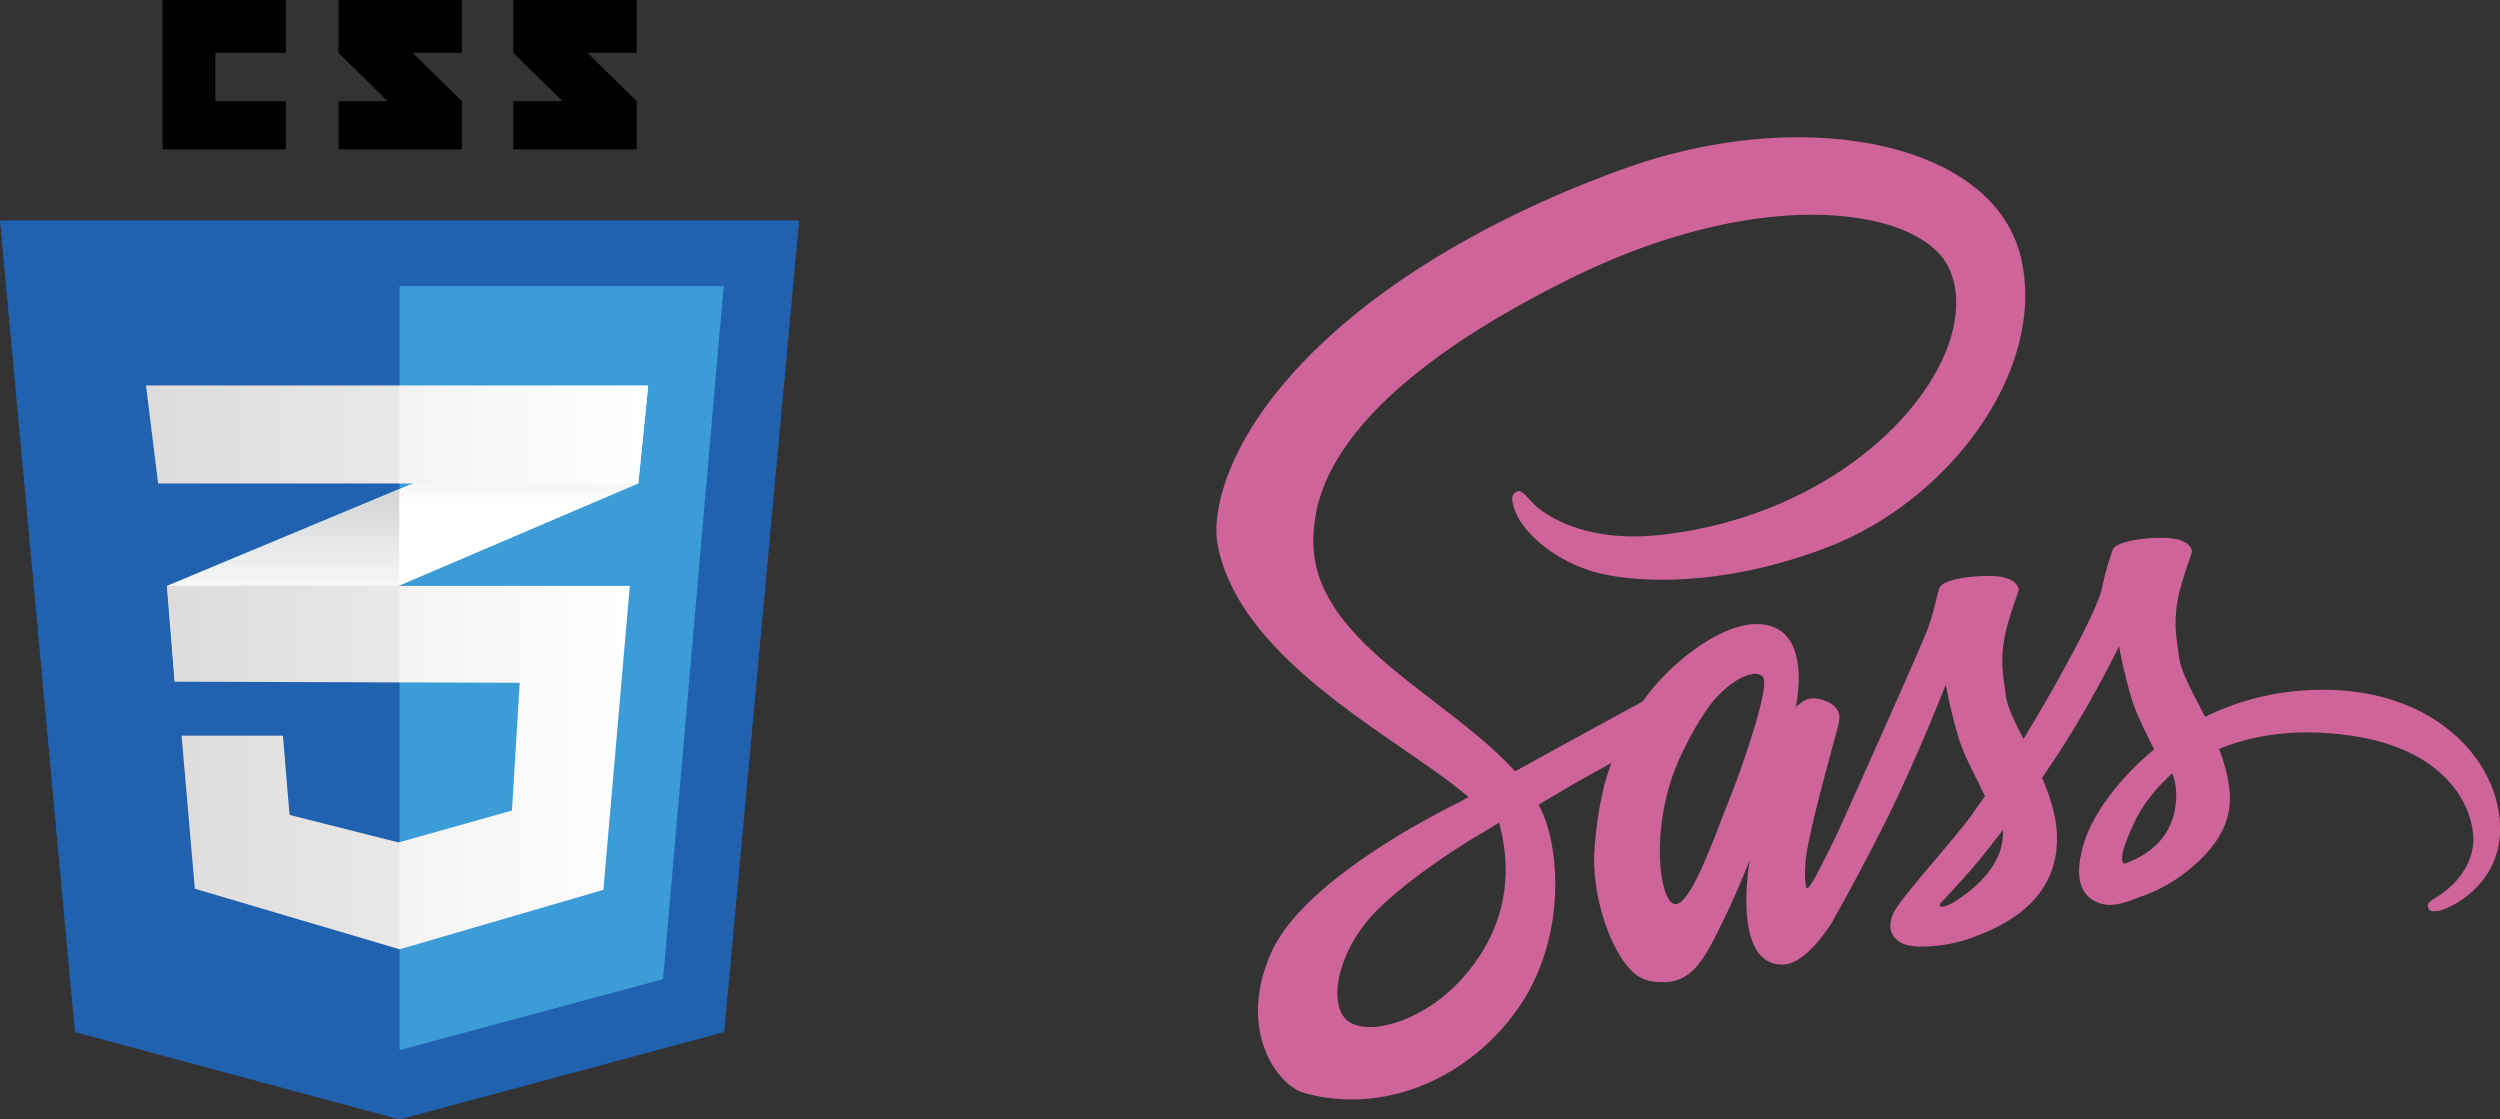 <?xml version="1.0" encoding="UTF-8" standalone="no"?>
<svg
   xmlns:dc="http://purl.org/dc/elements/1.1/"
   xmlns:cc="http://creativecommons.org/ns#"
   xmlns:rdf="http://www.w3.org/1999/02/22-rdf-syntax-ns#"
   xmlns:svg="http://www.w3.org/2000/svg"
   xmlns="http://www.w3.org/2000/svg"
   xmlns:sodipodi="http://sodipodi.sourceforge.net/DTD/sodipodi-0.dtd"
   xmlns:inkscape="http://www.inkscape.org/namespaces/inkscape"
   width="1288.194mm"
   height="576.831mm"
   viewBox="0 0 1288.194 576.831"
   version="1.1"
   id="svg1781"
   inkscape:version="1.0.2 (394de47547, 2021-03-26)"
   sodipodi:docname="sass-css3.svg">
  <rect x="0" y="0" width="1288.194" height="576.831" fill="#333333" stroke="none"/>
  <defs
     id="defs1775">
    <linearGradient
       id="a"
       gradientUnits="userSpaceOnUse"
       x1="-825.508"
       y1="1338.301"
       x2="-825.508"
       y2="1419.102"
       gradientTransform="matrix(1.228,0,0,-1.228,1023.372,1767.697)">
      <stop
         offset=".387"
         stop-color="#d1d3d4"
         stop-opacity="0"
         id="stop1068" />
      <stop
         offset="1"
         stop-color="#d1d3d4"
         id="stop1070" />
    </linearGradient>
    <linearGradient
       id="b"
       gradientUnits="userSpaceOnUse"
       x1="-724.552"
       y1="1378.602"
       x2="-724.552"
       y2="1462.591"
       gradientTransform="matrix(1.228,0,0,-1.228,1023.372,1767.697)">
      <stop
         offset=".387"
         stop-color="#d1d3d4"
         stop-opacity="0"
         id="stop1075" />
      <stop
         offset="1"
         stop-color="#d1d3d4"
         id="stop1077" />
    </linearGradient>
    <linearGradient
       id="c"
       gradientUnits="userSpaceOnUse"
       x1="-874.103"
       y1="1302.263"
       x2="-680.039"
       y2="1302.263"
       gradientTransform="matrix(1.228,0,0,-1.228,1023.372,1767.697)">
      <stop
         offset="0"
         stop-color="#e8e7e5"
         id="stop1082" />
      <stop
         offset="1"
         stop-color="#fff"
         id="stop1084" />
    </linearGradient>
    <linearGradient
       id="d"
       gradientUnits="userSpaceOnUse"
       x1="-883.032"
       y1="1442.031"
       x2="-672.341"
       y2="1442.031"
       gradientTransform="matrix(1.228,0,0,-1.228,1023.372,1767.697)">
      <stop
         offset="0"
         stop-color="#e8e7e5"
         id="stop1091" />
      <stop
         offset="1"
         stop-color="#fff"
         id="stop1093" />
    </linearGradient>
  </defs>
  <sodipodi:namedview
     id="base"
     pagecolor="#ffffff"
     bordercolor="#666666"
     borderopacity="1.0"
     inkscape:pageopacity="0.0"
     inkscape:pageshadow="2"
     inkscape:zoom="0.056568542"
     inkscape:cx="915.31768"
     inkscape:cy="1418.6451"
     inkscape:document-units="mm"
     inkscape:current-layer="layer2"
     inkscape:document-rotation="0"
     showgrid="false"
     inkscape:window-width="1495"
     inkscape:window-height="752"
     inkscape:window-x="316"
     inkscape:window-y="239"
     inkscape:window-maximized="0" />
  <g
     inkscape:label="Ebene 1"
     inkscape:groupmode="layer"
     id="layer1"
     transform="translate(136.344,227.183)">
    <path
       d="M 236.832,304.604 69.546,349.647 -97.741,304.604 -136.344,-113.609 H 275.44 Z"
       fill="#2062af"
       id="path1060"
       style="stroke-width:1.228" />
    <path
       d="M 69.545,-79.735 V 313.722 l 0.378,0.103 135.377,-36.454 31.248,-357.106 z"
       fill="#3c9cd7"
       id="path1062"
       style="stroke-width:1.228" />
    <path
       d="m -25.395,-175.053 v -24.892 h 36.317 v -27.238 h -63.555 v 76.985 h 63.555 v -24.855 z M 76.253,-199.945 h 25.391 v -27.238 H 38.083 v 27.238 c 8.504,8.504 12.938,12.574 25.237,24.872 -7.19,0 -25.237,0.026 -25.237,0.025 v 24.85 h 63.561 v -24.855 z m 90.087,0 h 25.389 v -27.238 h -63.564 v 27.238 c 8.504,8.504 12.941,12.574 25.24,24.872 -7.187,0 -25.24,0.026 -25.24,0.025 v 24.85 h 63.565 v -24.855 z"
       id="path1064"
       style="stroke-width:1.228" />
    <path
       d="M 69.397,24.836 -50.335,74.701 -46.365,124.071 69.397,74.575 192.536,21.927 l 5.105,-50.504 z"
       fill="#ffffff"
       id="path1066"
       style="stroke-width:1.228" />
    <path
       d="M -50.336,74.701 -46.366,124.071 69.395,74.575 V 24.836 Z"
       fill="url(#a)"
       id="path1073"
       style="fill:url(#a);stroke-width:1.228" />
    <path
       d="M 197.642,-28.575 69.397,24.836 V 74.575 L 192.536,21.927 Z"
       fill="url(#b)"
       id="path1080"
       style="fill:url(#b);stroke-width:1.228" />
    <path
       d="m -50.152,74.701 3.972,49.37 177.62,0.566 -3.973,65.826 -58.447,16.455 -56.185,-14.186 -3.404,-40.858 H -42.776 l 6.81,78.877 L 69.587,261.961 174.567,231.317 188.187,74.701 Z"
       fill="url(#c)"
       id="path1087"
       style="fill:url(#c);stroke-width:1.228" />
    <path
       d="M 69.397,74.701 H -50.335 l 3.971,49.37 115.761,0.37 z m 0,132.06 -0.567,0.158 L 12.651,192.733 9.247,151.875 H -42.958 l 6.809,78.878 105.545,31.21 z"
       opacity="0.05"
       id="path1089"
       style="stroke-width:1.228" />
    <path
       d="M -61.118,-28.575 H 197.642 l -5.105,50.504 H -54.877 Z"
       fill="url(#d)"
       id="path1096"
       style="fill:url(#d);stroke-width:1.228" />
    <path
       d="M 69.397,-28.575 H -61.118 l 6.241,50.504 H 69.397 Z"
       opacity="0.05"
       id="path1098"
       style="stroke-width:1.228" />
  </g>
  <g
     inkscape:groupmode="layer"
     id="layer2"
     inkscape:label="Ebene 2"
     transform="translate(136.344,227.183)">
    <path
       fill="#cf649a"
       d="m 1059.814,128.248 c -23.125,0.13 -43.15,5.684 -59.945,13.954 -6.201,-12.273 -12.402,-22.997 -13.435,-31.006 -1.163,-9.302 -2.584,-14.987 -1.163,-26.097 1.42,-11.112 7.879,-26.873 7.879,-28.165 -0.13,-1.163 -1.422,-6.847 -14.728,-6.976 -13.305,-0.129 -24.805,2.584 -26.097,6.072 -1.292,3.488 -3.876,11.498 -5.555,19.766 -2.325,12.144 -26.613,55.165 -40.437,77.773 -4.522,-8.785 -8.397,-16.536 -9.174,-22.739 -1.161,-9.3 -2.584,-14.986 -1.161,-26.095 1.421,-11.112 7.881,-26.872 7.881,-28.164 -0.129,-1.163 -1.421,-6.847 -14.726,-6.976 -13.308,-0.129 -24.805,2.584 -26.097,6.072 -1.292,3.488 -2.713,11.756 -5.555,19.766 -2.714,8.01 -35.012,79.84 -43.41,98.573 -4.263,9.56 -8.009,17.182 -10.723,22.35 -2.713,5.168 -0.129,0.388 -0.388,0.904 -2.325,4.392 -3.617,6.847 -3.617,6.847 v 0.13 c -1.809,3.23 -3.747,6.329 -4.652,6.329 -0.646,0 -1.938,-8.656 0.258,-20.54 4.78,-24.935 16.407,-63.82 16.279,-65.242 0,-0.646 2.195,-7.494 -7.494,-10.981 -9.431,-3.488 -12.789,2.325 -13.565,2.325 -0.775,0 -1.421,2.067 -1.421,2.067 0,0 10.464,-43.794 -20.025,-43.794 -19.12,0 -45.475,20.8 -58.524,39.791 -8.268,4.522 -25.838,14.081 -44.442,24.288 -7.106,3.876 -14.469,8.01 -21.446,11.756 l -1.42,-1.553 C 605.966,129.281 537.624,101.376 540.466,48.408 c 1.034,-19.249 7.751,-70.022 131.259,-131.517 101.157,-50.385 182.159,-36.561 196.24,-5.814 20.025,43.925 -43.279,125.574 -148.439,137.33 -40.049,4.522 -61.109,-10.981 -66.404,-16.795 -5.555,-6.072 -6.33,-6.33 -8.397,-5.168 -3.359,1.809 -1.292,7.235 0,10.464 3.101,8.139 16.02,22.608 37.982,29.843 19.248,6.33 66.275,9.819 123.119,-12.144 63.691,-24.675 113.43,-93.147 98.831,-150.378 -14.857,-58.265 -111.492,-77.385 -202.83,-44.959 -54.391,19.379 -113.302,49.609 -155.677,89.271 -50.385,47.026 -58.394,88.108 -55.035,105.162 11.758,60.849 95.601,100.511 129.191,129.837 -1.679,0.903 -3.23,1.807 -4.651,2.584 -16.795,8.267 -80.744,41.729 -96.764,77.126 -18.087,40.049 2.842,68.86 16.795,72.736 43.15,12.015 87.333,-9.56 111.234,-45.088 23.77,-35.528 20.929,-81.649 9.948,-102.707 l -0.389,-0.775 13.177,-7.751 c 8.528,-5.038 16.925,-9.689 24.288,-13.696 -4.133,11.24 -7.106,24.546 -8.655,43.925 -1.809,22.739 7.493,52.193 19.766,63.82 5.426,5.037 11.886,5.168 15.891,5.168 14.211,0 20.671,-11.758 27.776,-25.838 8.785,-17.182 16.536,-37.078 16.536,-37.078 0,0 -9.689,53.873 16.795,53.873 9.689,0 19.379,-12.532 23.771,-18.991 v 0.129 c 0,0 0.258,-0.388 0.775,-1.292 a 46.677,46.677 0 0 0 1.55,-2.453 v -0.258 c 3.876,-6.718 12.532,-22.092 25.451,-47.542 16.664,-32.815 32.685,-73.897 32.685,-73.897 0,0 1.55,10.077 6.33,26.613 2.841,9.82 9.042,20.541 13.822,31.006 -3.876,5.426 -6.201,8.528 -6.201,8.528 l 0.129,0.129 c -3.099,4.134 -6.589,8.528 -10.205,12.919 -13.177,15.761 -28.939,33.72 -31.006,38.888 -2.455,6.071 -1.938,10.592 2.842,14.211 3.488,2.584 9.689,3.099 16.278,2.584 11.886,-0.776 20.154,-3.747 24.288,-5.557 6.46,-2.325 13.823,-5.814 20.929,-10.981 12.919,-9.559 20.8,-23.124 20.025,-41.211 -0.388,-9.948 -3.617,-19.766 -7.622,-29.068 1.163,-1.679 2.327,-3.36 3.488,-5.168 20.412,-29.844 36.174,-62.658 36.174,-62.658 0,0 1.55,10.077 6.33,26.613 2.453,8.397 7.364,17.571 11.756,26.615 -19.12,15.632 -31.135,33.719 -35.269,45.604 -7.622,21.962 -1.679,31.91 9.56,34.236 5.037,1.034 12.273,-1.292 17.698,-3.617 6.718,-2.196 14.857,-5.944 22.351,-11.498 12.919,-9.56 25.321,-22.867 24.675,-40.824 -0.388,-8.268 -2.584,-16.407 -5.555,-24.159 16.278,-6.718 37.335,-10.594 64.079,-7.364 57.49,6.718 68.859,42.633 66.664,57.619 -2.196,14.987 -14.211,23.254 -18.217,25.838 -4.005,2.455 -5.297,3.36 -4.909,5.168 0.517,2.714 2.325,2.584 5.814,2.068 4.78,-0.776 30.231,-12.273 31.264,-39.919 1.55,-35.533 -32.169,-74.29 -91.984,-73.904 z M 616.43,277.722 c -18.991,20.8 -45.734,28.68 -57.102,21.962 -12.273,-7.106 -7.494,-37.724 15.891,-59.815 14.211,-13.436 32.685,-25.838 44.829,-33.46 2.713,-1.679 6.847,-4.133 11.756,-7.106 0.775,-0.515 1.292,-0.775 1.292,-0.775 0.904,-0.517 1.938,-1.163 2.971,-1.809 8.656,31.523 0.388,59.17 -19.637,81.003 z m 138.88,-94.439 c -6.589,16.149 -20.541,57.619 -28.939,55.294 -7.236,-1.938 -11.627,-33.331 -1.422,-64.337 5.168,-15.633 16.149,-34.236 22.608,-41.472 10.466,-11.627 21.833,-15.503 24.677,-10.723 3.359,6.202 -12.79,51.161 -16.924,61.238 z m 114.592,54.777 c -2.842,1.422 -5.426,2.455 -6.589,1.681 -0.904,-0.517 1.161,-2.455 1.161,-2.455 0,0 14.34,-15.374 20.025,-22.479 3.23,-4.133 7.106,-8.913 11.24,-14.34 v 1.55 c 0.001,18.602 -17.827,31.005 -25.837,36.043 z m 88.365,-20.154 c -2.067,-1.55 -1.807,-6.33 5.168,-21.317 2.714,-5.943 8.914,-15.89 19.637,-25.321 1.292,3.876 2.068,7.621 1.938,11.11 -0.128,23.254 -16.664,31.91 -26.743,35.528 z"
       id="path1204"
       style="stroke-width:1.292" />
  </g>
</svg>
